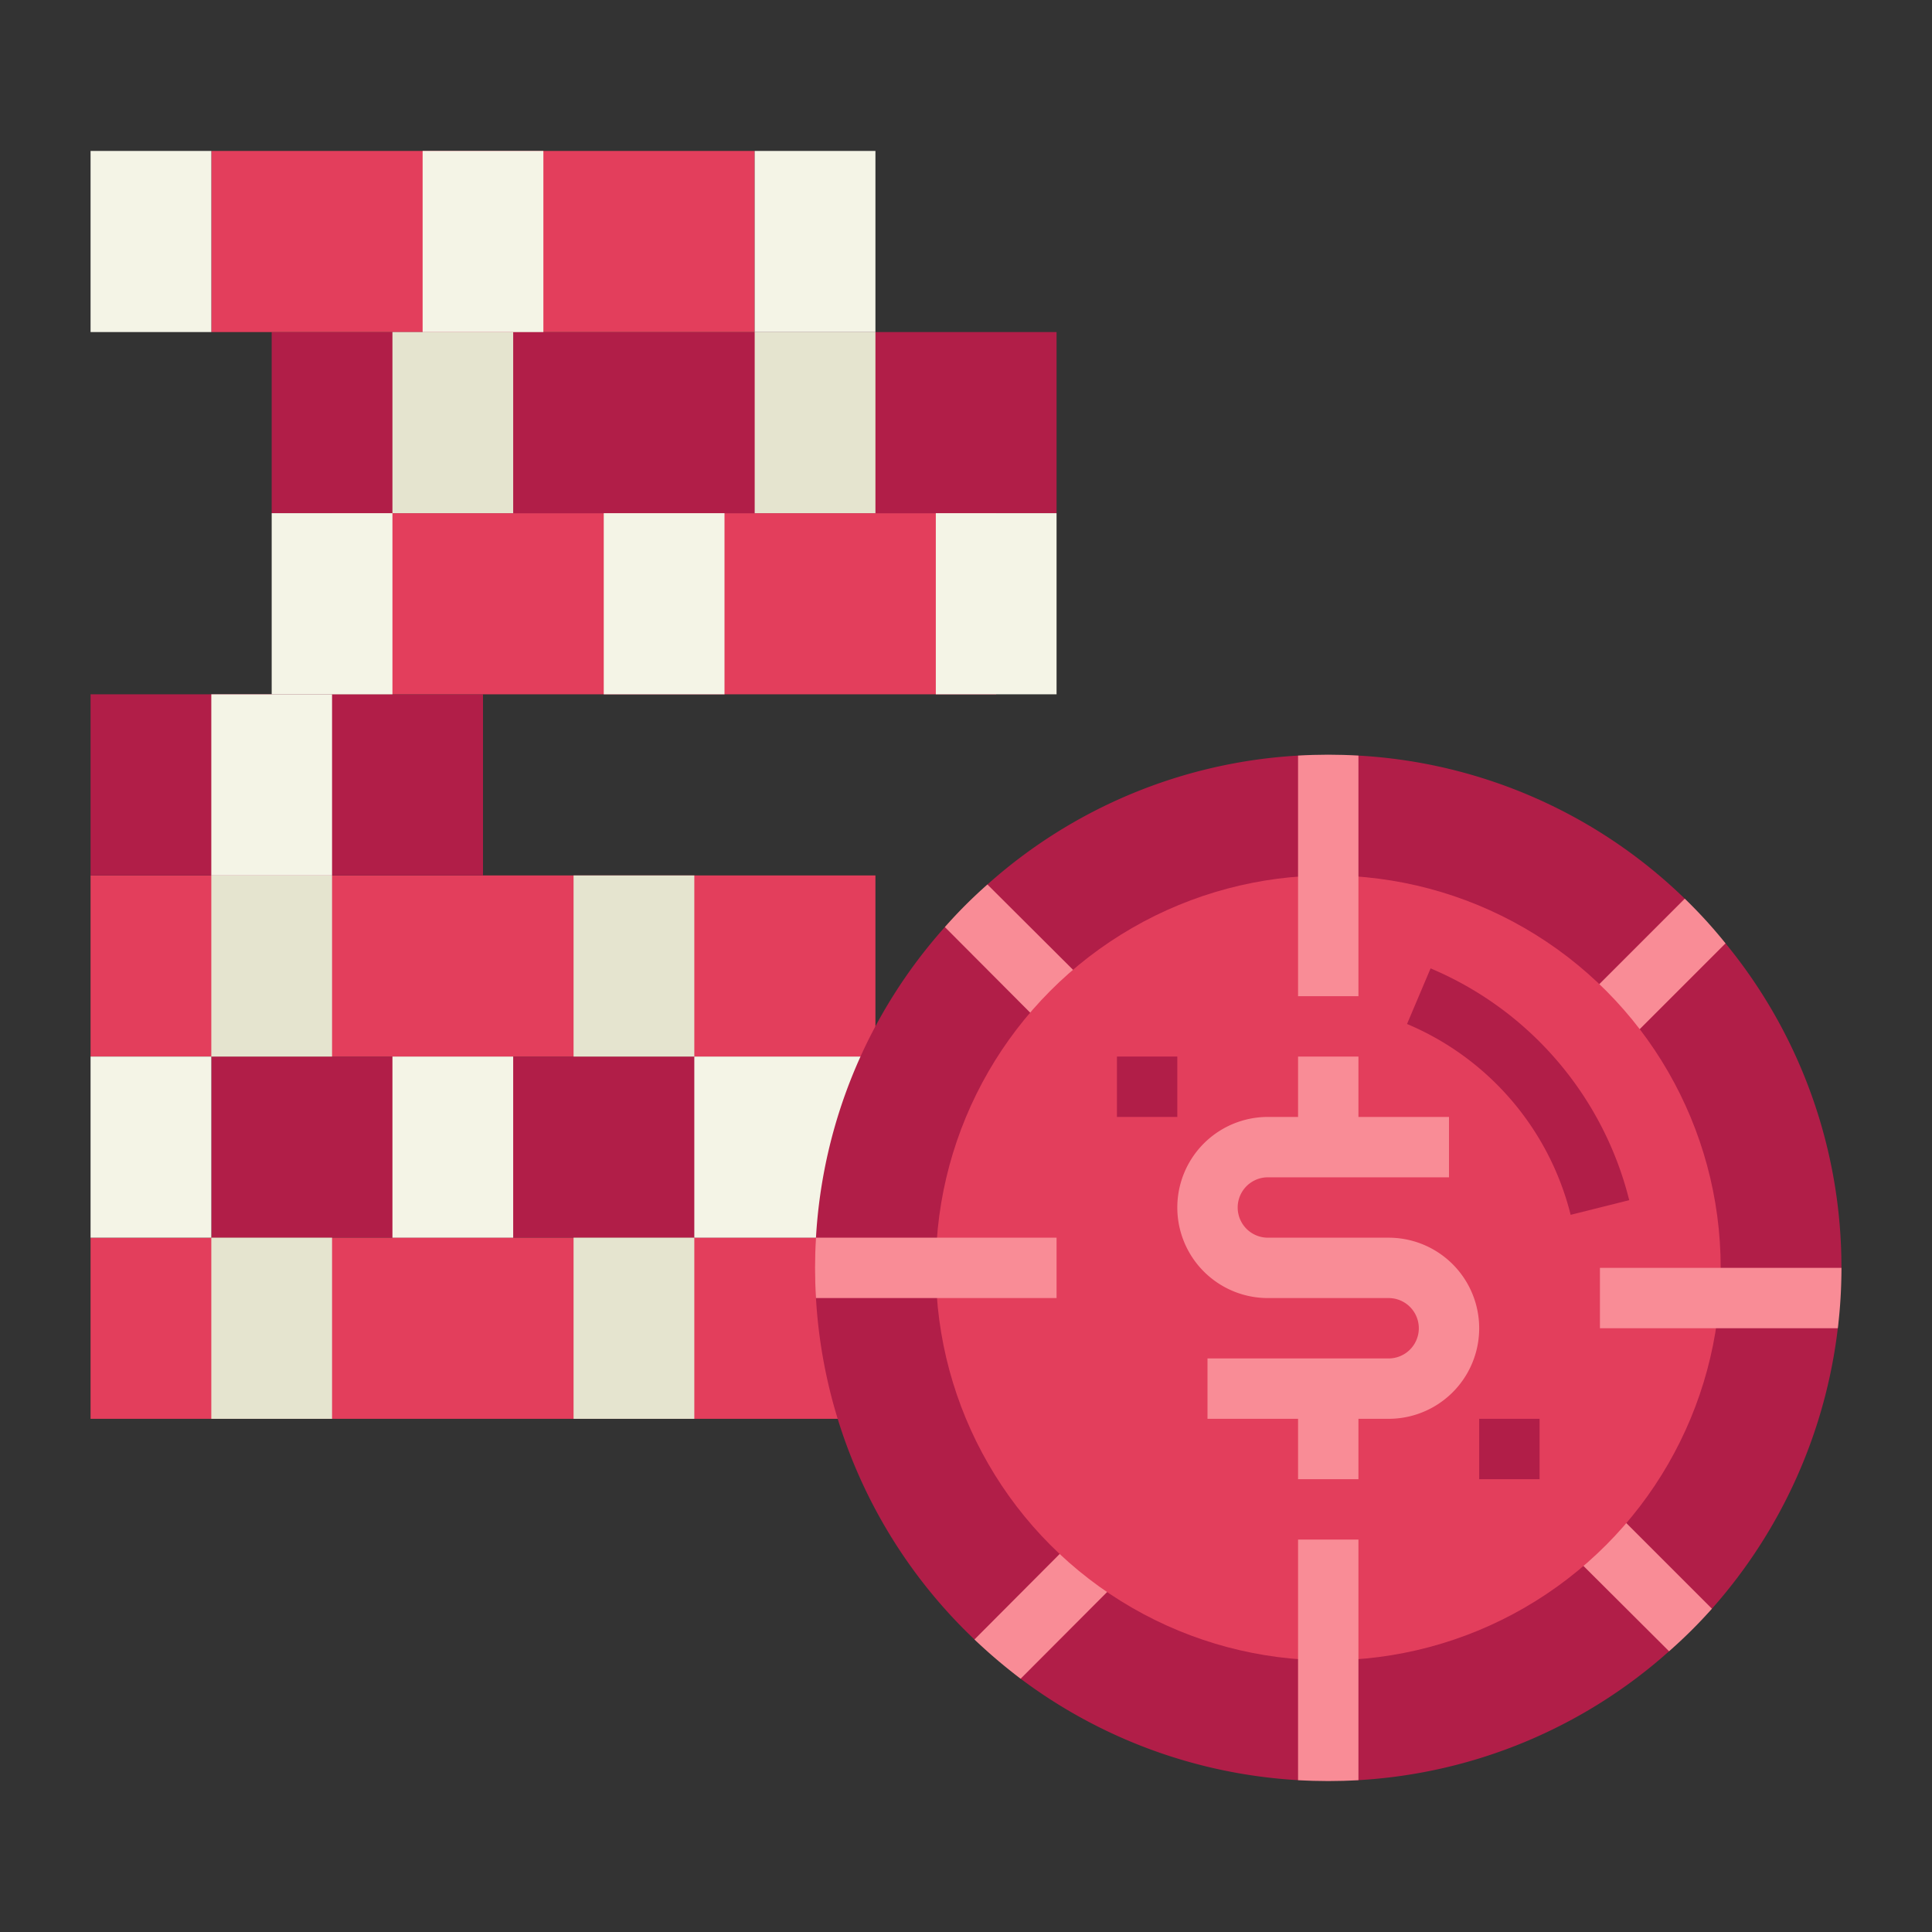 <svg height="512" viewBox="0 0 64 64" width="512" xmlns="http://www.w3.org/2000/svg"><rect x="0" y="0" width="64" height="64" fill="#333333" stroke="none"/><g id="flat"><path d="m7 35h22v6h-22z" fill="#b11e48"/><path d="m3 29h26v6h-26z" fill="#e33e5c"/><path d="m3 23h13v6h-13z" fill="#b11e48"/><path d="m11 17h22v6h-22z" fill="#e33e5c"/><path d="m3 41h26v6h-26z" fill="#e33e5c"/><path d="m9 11h26v6h-26z" fill="#b11e48"/><path d="m7 5h18v6h-18z" fill="#e33e5c"/><path d="m7 41h4v6h-4z" fill="#e5e4cf"/><path d="m19 41h4v6h-4z" fill="#e5e4cf"/><path d="m13 35h4v6h-4z" fill="#f4f4e6"/><path d="m3 35h4v6h-4z" fill="#f4f4e6"/><path d="m23 35h6v6h-6z" fill="#f4f4e6"/><path d="m7 29h4v6h-4z" fill="#e5e4cf"/><path d="m19 29h4v6h-4z" fill="#e5e4cf"/><path d="m7 23h4v6h-4z" fill="#f4f4e6"/><path d="m13 11h4v6h-4z" fill="#e5e4cf"/><path d="m25 11h4v6h-4z" fill="#e5e4cf"/><g fill="#f4f4e6"><path d="m20 17h4v6h-4z"/><path d="m9 17h4v6h-4z"/><path d="m31 17h4v6h-4z"/><path d="m14 5h4v6h-4z"/><path d="m3 5h4v6h-4z"/><path d="m25 5h4v6h-4z"/></g><path d="m32.28 54.31a16.943 16.943 0 0 1 -5.25-11.31v-2a16.879 16.879 0 0 1 4.27-10.29l1.41-1.41a16.879 16.879 0 0 1 10.29-4.27h2a16.855 16.855 0 0 1 10.81 4.74l1.35 1.48a16.9 16.9 0 0 1 3.84 10.75l-.12 2a17.013 17.013 0 0 1 -4.17 9.29l-1.42 1.41a16.9 16.9 0 0 1 -10.29 4.27h-2a16.927 16.927 0 0 1 -9.19-3.36z" fill="#b11e48"/><path d="m57.16 31.25-3.19 3.19-1.68-1.15 3.52-3.52a15.677 15.677 0 0 1 1.35 1.48z" fill="#f98c96"/><path d="m37.52 51.89-3.71 3.72a17.474 17.474 0 0 1 -1.53-1.3l3.01-3.02z" fill="#f98c96"/><path d="m35.71 32.29-1.42 1.42-2.99-3a15.636 15.636 0 0 1 1.41-1.41z" fill="#f98c96"/><path d="m56.71 53.29a15.747 15.747 0 0 1 -1.42 1.41l-3-2.99 1.42-1.42z" fill="#f98c96"/><circle cx="44" cy="42" fill="#e33e5c" r="13"/><path d="m45 25.03v7.97h-2v-7.97c.33-.02.67-.03 1-.03s.67.01 1 .03z" fill="#f98c96"/><path d="m45 51v7.97c-.33.02-.67.03-1 .03s-.67-.01-1-.03v-7.97z" fill="#f98c96"/><path d="m35 41v2h-7.97c-.02-.33-.03-.67-.03-1s.01-.67.03-1z" fill="#f98c96"/><path d="m61 42a16.4 16.4 0 0 1 -.12 2h-7.88v-2z" fill="#f98c96"/><path d="m49 47h2v2h-2z" fill="#b11e48"/><path d="m46 41h-4a1 1 0 0 1 0-2h6v-2h-3v-2h-2v2h-1a3 3 0 0 0 0 6h4a1 1 0 0 1 0 2h-6v2h3v2h2v-2h1a3 3 0 0 0 0-6z" fill="#f98c96"/><path d="m37 35h2v2h-2z" fill="#b11e48"/><path d="m52.03 40.243a9.309 9.309 0 0 0 -5.42-6.322l.78-1.842a11.307 11.307 0 0 1 6.58 7.678z" fill="#b11e48"/></g></svg>